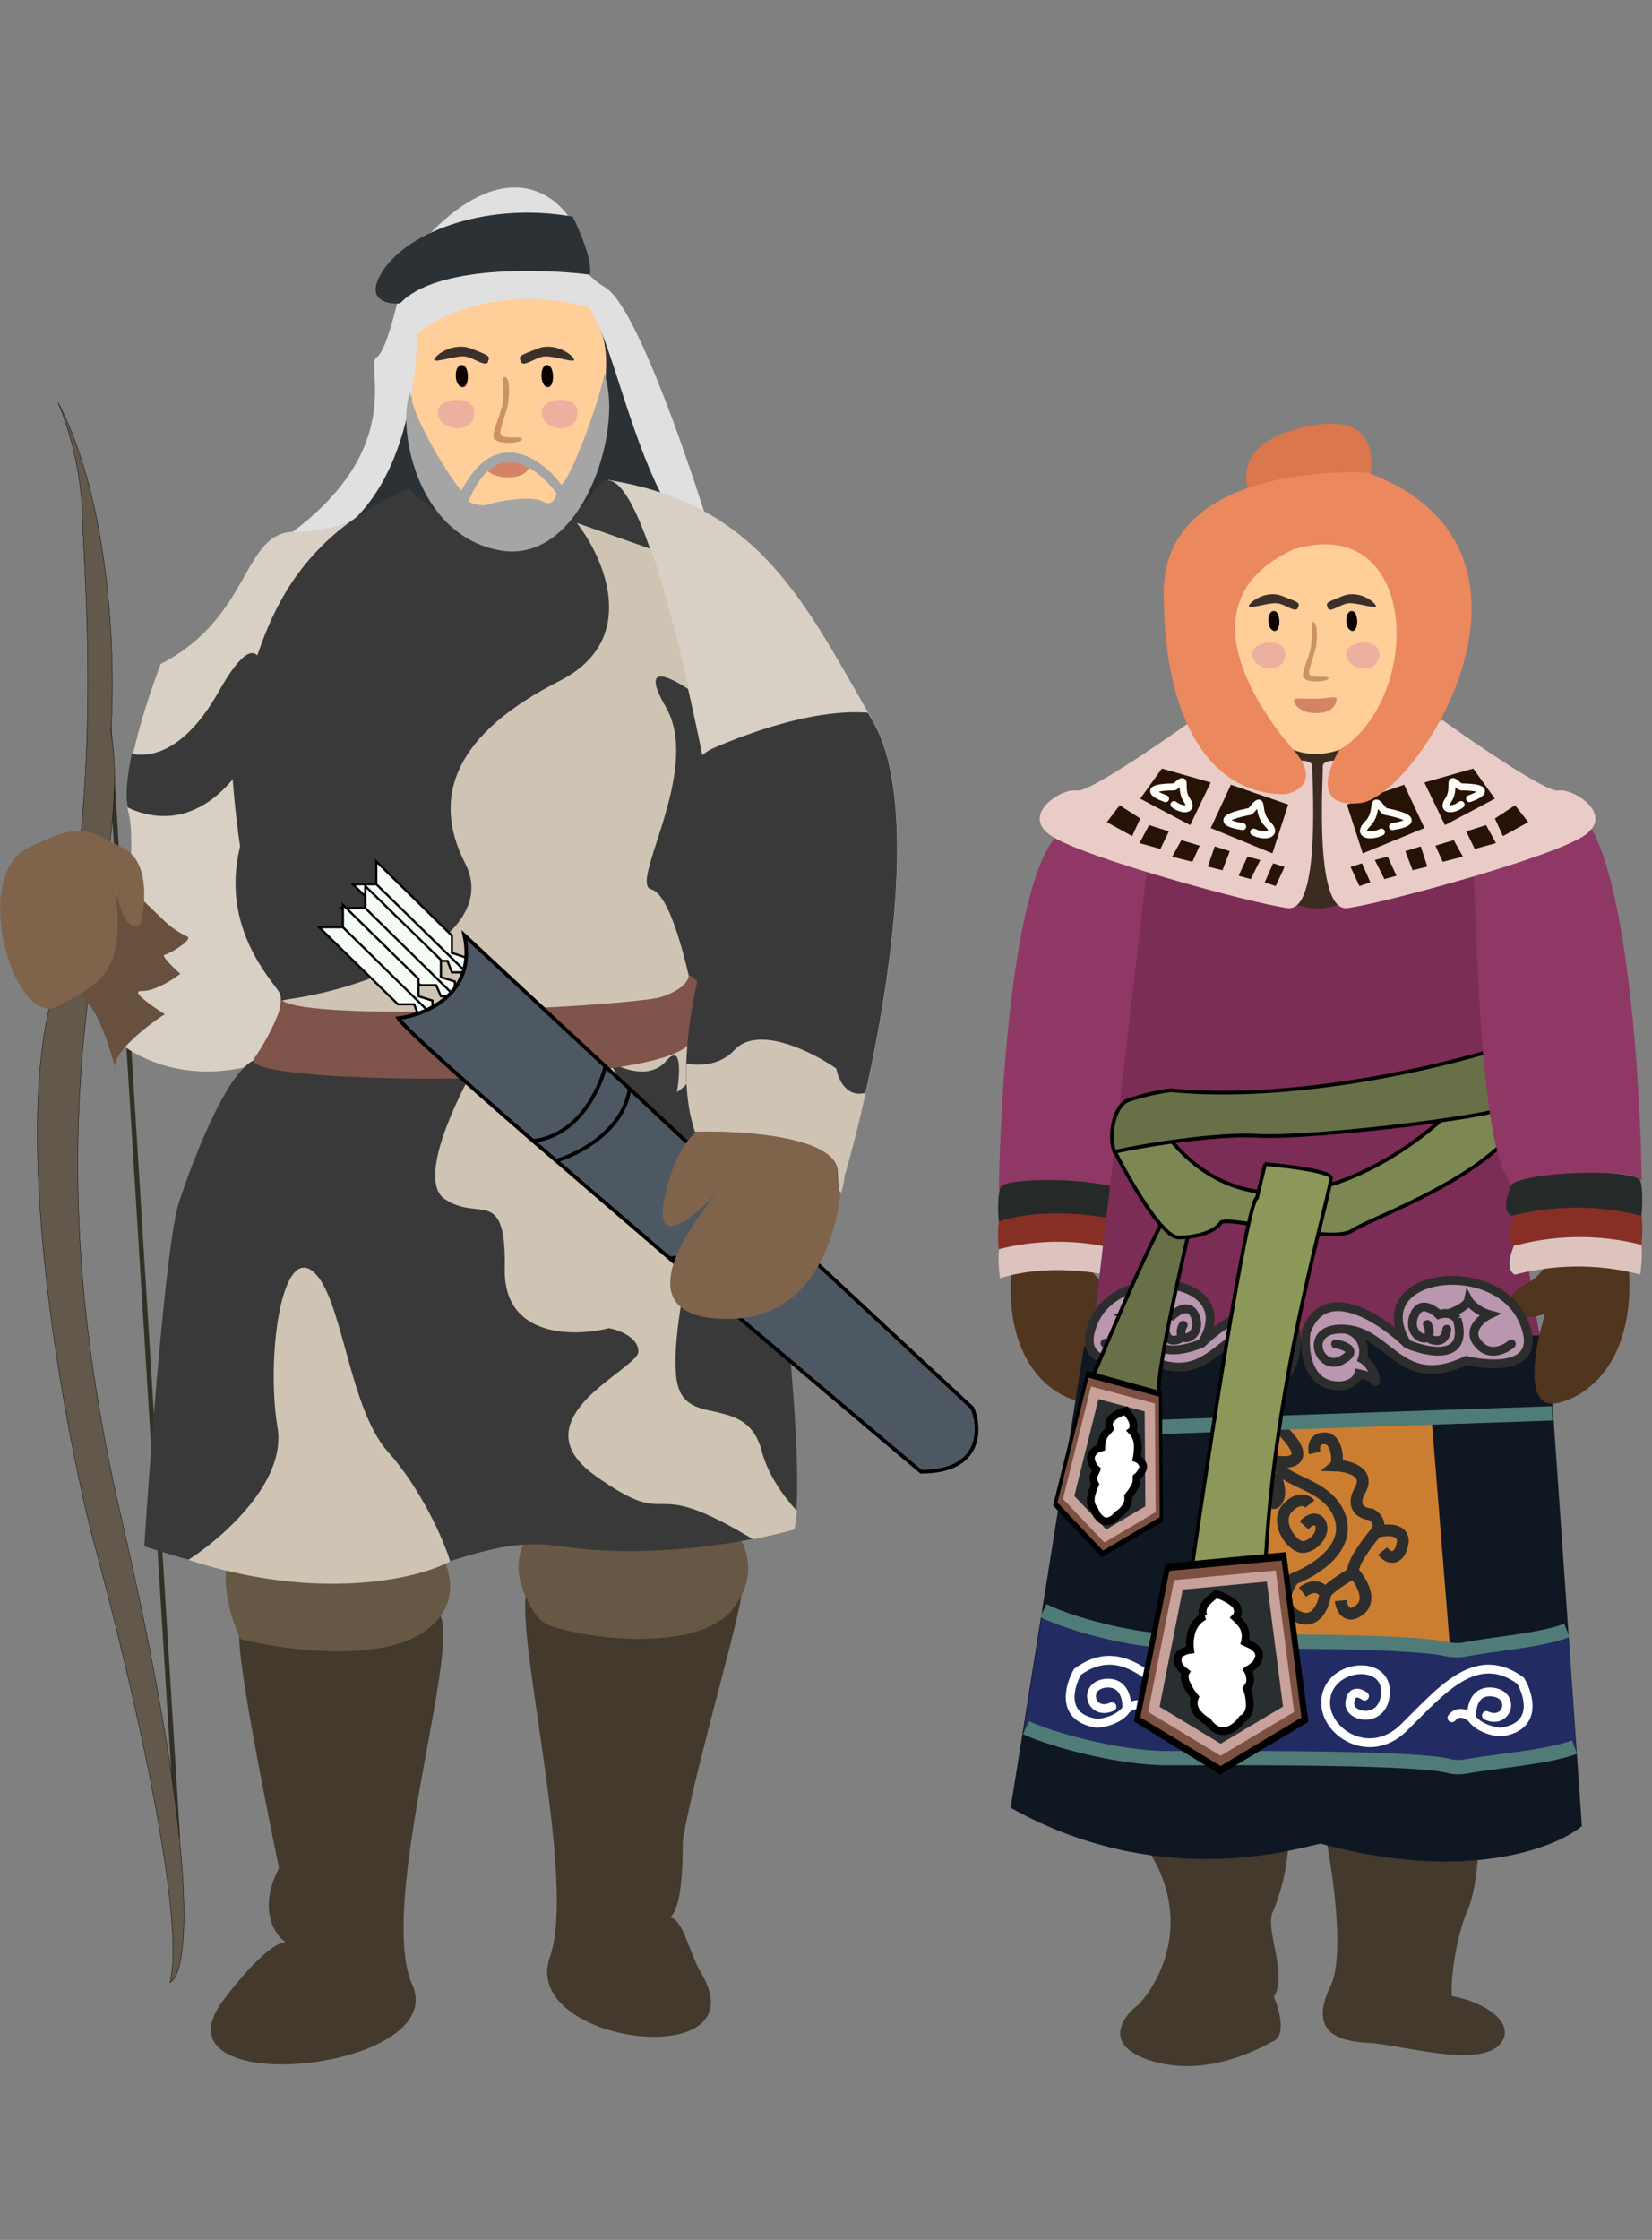 <svg xmlns="http://www.w3.org/2000/svg" width="450" height="610" fill="none"><rect width="100%" height="100%" fill="#808080" stroke="none"/><g clip-path="url(#a)"><path fill="#2C3135" d="m92.5 151.4 24.1-70.2 44.7-3 26 68z"/><path fill="#FFCE99" d="M136.4 70.3c-11.2 1.5-24.5 10.6-24.5 34s13.1 44.8 28.6 42.2 24.1-22.5 24.6-47.2-28.7-29-28.7-29"/><path fill="#3B312A" d="M141.9 98.5c.7 1.6 3.6-1 6.1-1.4s8.3 1.8 8.4.9-4.8-5-9.9-3.1c-5.1 2-5.3 2-4.6 3.6M133 98.5c-.8 1.6-3.7-1-6.2-1.4s-8.3 1.8-8.5.9 4.8-5 10-3.1c5 2 5.3 2 4.6 3.6"/><path fill="#0A0100" d="M149 99.4c2.2 0 2.2 6.5 0 6-2-.5-2-6 0-6M125.8 99.4c2.2 0 2.2 6.5 0 6s-2.2-6 0-6"/><path fill="#CC9266" d="M137.4 102.7c-.8 0 0 1.7-.4 6.4-.2 3.2-2.6 7.3-2.6 9.7 0 2.5 7.8 2 7.8.8s-5.8.5-5.9-1.7c0-2 2-6 2.2-8.8.5-4.6-.2-6.4-1-6.4"/><path fill="#D48464" d="M144.6 125.7c-.2 2-1.5 4.3-6.2 4.3s-6.7-2.4-6.7-3.8c0-.8 2-.5 6.2-.5 3.7 0 6.8-1 6.7 0"/><path fill="#EDB09F" d="M157.3 112.2c0-4.8-9.8-4-9.8 0 0 5.1 9.8 6.7 9.8 0M129.2 112.2c0-4.8-10-4-10 0 0 5.1 10 6.7 10 0"/><path fill="#E0E0E0" d="M164.9 78.3c8.8 5.3 24.3 51.7 31 74.2-21-8.8-28-61.5-36-69-23.6-6-40.6 2.5-46.2 7.5-2 52.6-29.3 61.7-42.7 59.7 42.1-25.5 28-51.3 31.6-53.4 2.9-1.7 6.6-18.3 8.1-26.4 24.1-30.3 40.3-19.3 45.4-10-.8 3.6-.1 12.2 8.8 17.4"/><path fill="#2C3135" d="M104.8 73c-6 8.4.3 10 4.2 9.6 9.6-10.3 38.4-9.5 51.7-7.8.7-4-2.9-12.2-4.7-15.8-22.7-4-43.7 3.6-51.2 14"/><path fill="#D8D0C4" d="M197.8 241.1c-4.3-2.8-14-30.9-18.2-44.6l-14-65.8c41.6 6.6 53.6 33.6 72.3 65.8 14.8 25.8 1 93.3-7.8 123.8-.5 3.6-1.6 8.4-2-1.2s-26-11.2-38.8-10.9c-6.8-19.2 2.9-52.7 8.5-67"/><path fill="#43392D" d="M116.5 439.4c-12 6.3-39 6.2-51.1 5.3-1.6 3 6.4 43.9 10.6 64-5.8 11.3-1.2 18.2 1.8 20.2-4.4.2-13 10.5-16.8 15.6-21.5 28 61.9 19.8 51.3-4-10.7-24 19.1-109 4.2-101.1M146.5 431.9c9.5 6.3 46 .9 55.6 0 1.3 2.9-12.8 49.2-16.1 69.3 0 11.5-1 19-3.5 21 3.5.2 5.3 9.7 8.3 14.8 17.2 28-49.5 19.8-41-4.1s-15.3-109-3.3-101"/><path fill="#665844" d="M117.1 443.2c11.8-10 2-24-4.3-29.6-12.6-2.2-39.7-4.4-47.2 4-7.5 8.2-3.1 22.7 0 28.8 12.3 3.1 39.8 6.8 51.5-3.2M199.2 438.6c9.7-11.5 2-22.6-4.3-28-12.9-2-40.4-4-48 3.8-9.2 9.5-5.2 18.1-1.8 24q1.8 3.3 5.2 4.5c12.7 4.1 39.8 6.4 49-4.3"/><path stroke="#343027" stroke-width="1.3" d="m29.6 196.3 18.8 304.2"/><path fill="#62584C" stroke="#000" stroke-width=".1" d="M22.5 142.3a89 89 0 0 0-6.7-32.7c14.6 28 15.7 71.3 14.4 89.5 6.9 40.3-25.4 92 2.6 213.2 22.5 97 18.3 125.4 13.5 127.6C51 520.5 34 450.5 25 417.9c-8.1-32.4-21.6-107.1-10.8-146.5 13.5-49.2 9.3-107.3 8.3-129Z"/><path fill="#D8D0C4" d="M80.7 144.8c11.9.3 25.3-7 30.8-11.6-2.4 48.2-12.6 145.1-35.8 154.6s-40-.1-45.6-6c2.7-16.4 7.4-51.2 5-60s4.8-31 8.7-41c25.1-12.9 22-36.4 36.9-36"/><path fill="#3A3939" d="M34.8 219.9c-.7-3.6-.1-8.9 1.1-14.6 6.3 1.2 15.1-1.8 23.7-17 12.7-22.6 13.4-3.3 12.1 9.2-3.8 11-16.2 30.7-35.6 23z"/><path fill="#67513E" d="M45 251a23 23 0 0 0 5.9 4c2 .7-4.5 4.7-6 5-1.2.1 2.3 3.5 4.2 5.2-2 1.6-7.1 4.8-10.5 4.7-3.4-.2 2.8 4.1 6.3 6.3-4.8 3.1-14 10.3-13.6 14.4q.5 2 0 .4v-.4c-1-4-5.2-18.5-10.3-19.5-5.3-1 6.6-20.8 13.1-30.6z"/><path fill="#3A3939" d="M162.3 133.1c-16.5 24.4-40.8 10.2-50.9 0-40.8 17.3-40.4 51.8-46 56.2-4.4 3.5-1.8 29 0 41.2-5.5 22.2 8.8 36.5 10.7 39.8 1.6 2.6-1.9 12.6-3.8 17.2 2.1.5 4.8 1.3-1.3.9-7.6-.5-18 26-22.3 39.2-3.4 10.6-7.7 66.8-9.4 93.5 72.3 23.7 81.8-4.7 113.5 0 25.4 3.8 52.8-1.5 63.4-4.7 7.7-29.4-33.2-313.7-53.9-283.3"/><path fill="#CFC4B4" fill-rule="evenodd" d="m177.3 149.5-20.2-7.1c7.6 9.7 17.3 32-4.8 43.1-27.6 14-35.2 30.9-25.6 49.6s-23.2 33.5-48 37l-2 .4c0 4-2.6 11.3-4.2 15 2 .6 4.7 1.4-1.4 1q-1 0-2.1.5h61.3c-6.2 10.4-16.6 32.4-9.2 37.5 3 2.1 5.8 2.4 8.2 2.7 5.1.5 8.5.9 8.2 16.5-.3 18.6 18.8 18.4 28.4 16 2.7.5 8 2.5 8 6.4 0 1.3-2.6 3.3-5.8 5.8-8.6 6.6-21.7 16.8-5.8 28.1 10.8 7.6 14 7.6 17.8 7.6 4 0 8.6-.1 23 8.4l2.1 1.2q7-1.5 11.2-2.7.4-1.9.7-5c-4.1-4.5-7.9-10-9.6-16.3-2.2-8.4-7.8-9.6-13-10.8-4.8-1-9.2-2-10.2-8.7-1.6-11.2 3.6-34 6.4-44L165.9 289c3.3 2.1 11.1 5.1 15.5 0s3.8 3.4 3 8.4c2.6-1.5 7.6-6.7 6.3-15.5-1.6-11-7.1-38.2-13.3-39.7-2.5-.6-.8-5.8 1.5-13 3.5-10.8 8.5-26.2 2.5-36.6-6.8-11.8.1-8.9 6.3-4.8-3.5-15.3-7-28.5-10.4-38.3" clip-rule="evenodd"/><path fill="#7F544B" d="M69.2 288.3c4-5.7 7.7-13.6 7.4-16 7.3 6.4 95.6 1.7 103.5-.8 6.3-2 7.6-4.9 7.5-6 3.8 2 9 8.9 0 18.9-11 12.5-123.5 11-118.4 4"/><path fill="#F5FCF5" d="M102.5 240.8v-6.2l20.6 20.2v4.7l3.9 1.3v4H123l-1.2-3.1h-4.4l-21.4-21z"/><path stroke="#000" stroke-width=".6" d="M102.5 240.8v-6.2l20.6 20.2v4.7l3.9 1.3v4m-24.5-24h-6.4l21.4 20.9h4.4l1.2 3.1h3.9m-24.5-24 24.5 24"/><path fill="#F5FCF5" d="M99.5 247.3v-6l20.6 20.1v4.7l3.8 1.2v4h-3.8l-1.2-3h-4.4l-21.5-21z"/><path stroke="#000" stroke-width=".6" d="M99.5 247.3v-6l20.6 20.1v4.7l3.8 1.2v4m-24.4-24H93l21.5 21h4.3l1.3 3h3.8m-24.4-24 24.4 24"/><path fill="#F5FCF5" d="M93.4 252.5v-6.1l20.6 20.2v4.7l3.8 1.2v4H114l-1.2-3h-4.4l-21.5-21z"/><path stroke="#000" stroke-width=".6" d="M93.4 252.5v-6.1l20.6 20.2v4.7l3.8 1.2v4m-24.4-24h-6.5l21.5 21h4.4l1.2 3h3.8m-24.4-24 24.4 24"/><path fill="#4E5863" d="M108.5 277.3c7.4-1 21.4-6.7 18-22.6l38.4 35.7 6.6 6.1 28 26.1 9.2 8.6 56.3 52.3c2.2 5.7 2.4 17.3-14.1 17.3a12395 12395 0 0 1-105.7-90.1 512 512 0 0 1-36.7-33.4"/><path stroke="#000" d="m164.9 290.4-38.4-35.7c3.4 16-10.6 21.7-18 22.6 1.5 2.4 16.3 15.7 36.7 33.4m19.7-20.3c-1.5 6.3-7.5 19-19.7 20.3m19.7-20.3 6.6 6.1m-26.3 14.2 6.3 5.4m0 0c6-1.7 18.4-8.2 20-19.6m-20 19.6 30.7 26.4m-10.7-46 28 26.1m0 0c-.8 6.8-5.4 20.2-17.3 20m17.4-20 9.1 8.6m-26.5 11.3 8.2 7m0 0c22 18.8 44.2 37.6 60.5 51.3 16.5 0 16.3-11.6 14-17.3l-56.2-52.3m-18.3 18.4c5-1.9 15.6-8.1 18.3-18.4"/><path fill="#7F634B" d="M229.2 311c1.4 16.1-3 48.5-31.5 48.2-25.3-.3-13.8-20.8-2.1-34.6-9 9.4-19.9 17-12.8-4.9 8.2-25.7 34.3-16.6 46.4-8.8"/><path fill="#3A3939" d="M194.4 203.7a13 13 0 0 0-6.9 16.3c3.9 10.3 7.9 19.5 10.3 21-5.7 14.4-15.4 48-8.5 67.2 12.8-.4 38.5 1.3 38.8 10.9s1.4 4.7 2 1.1c8.7-30.5 22.6-98 7.7-123.7l-1.4-2.4c-12.4-1-28.5 3.8-42 9.6"/><path fill="#7F634B" d="M33.5 231c7.2 3.3 6.2 15.2 4.8 20.7-4 2.6-6.3-6.1-7-10.8 3 24-3.2 26.4-15.3 33-12 6.7-24.3-35.1-8.4-43s16.9-4.2 25.9 0"/><path fill="#CFC4B4" d="M235.8 297.6c-5 1.4-7.4-3.3-8-6.6-6.6-4.6-21.4-12-27.8-5-3.4 3.7-8.3 4.4-13 3.7q-.4 10.4 2.3 18.5c12.8-.4 38.6 1.3 38.9 10.9s1.4 4.8 1.9 1.1c1.8-6.2 3.8-14 5.7-22.6M75.6 388.8c2.5 14.8-15.2 30.2-24.3 36 35.3 11.5 62.6 5.2 71.3.4-1.6-5.6-8-19.9-16.9-29.8-11-12.3-12.4-43.3-20.8-49.4s-12.4 24.3-9.3 42.8"/><path fill="#A5A5A5" fill-rule="evenodd" d="M164.6 101.8c-.8 6-9.2 29-11.7 30.2-5.2-7-17.9-16.4-27.2 1.6-2.4-2.3-13.2-19.3-14-26.8-3.5 9 1.2 38.4 24 43s34.4-33 28.9-48m-37 34.8c1.1.5 3.8 1.4 5.3.8 1.9-.8 12.1-2.6 15-.8 2.3 1.4 3.4-.8 3.7-2.2-4.9-6.9-16.6-16.1-24 2.2" clip-rule="evenodd"/><path fill="#8F3865" d="M305.4 325.8c9-7 9.5-64.1 11.1-93a19 19 0 0 0-26-7.3c-13.8 6.8-18 68.7-18.4 98.8 3.4-4.2 23.6-.8 33.3 1.5"/><path fill="#50351F" d="M302.8 350.8c-6.2-3.3-7.2-8.3-7-10.4h-19.6c-4.1 24.8 6.3 38.6 17.8 41.2 9.2 2.2 6-14.7 3.3-23.4 8.1 3.5 13.3-3.3 5.5-7.4"/><path fill="#DCC3BE" d="M305.1 348c2.8-1.2 1.2-6 0-8.3-5.7-3.7-31.7-3.9-32.7-1-.7 2.5-.3 7.3 0 9.4 12.7-4 27.1-1.7 32.7 0"/><path fill="#872F25" d="M305.1 340.4c2.8-1.3 1.2-6.1 0-8.4-5.7-3.6-31.7-3.9-32.7-.9-.7 2.4-.6 7-.3 9.1a65 65 0 0 1 33 .2"/><path fill="#252A29" d="M306 332.7c2.8-1.3 1.2-6.1 0-8.4-6-3.6-32.6-3.9-33.5-.9-.8 2.4-.7 7-.4 9.2 13-4 28.1-1.5 33.9 0"/><path fill="#43392D" d="M362.4 541c4.3-9 .2-34.6-2.4-46.3l42.5-2.1c.8 8.4 0 21.9-3 28.3-2 4.5-4.5 16-4 22.7 9.4 1.7 17.3 7.5 13.4 12.7-5.5 7.3-26.9.5-36.5 0s-15.4-4.1-10-15.4M347 520a56 56 0 0 0 4-19.2c-17.7-6.8-50.3-15.8-38.1 3.3 12.1 19 3 36-3 42-4.2 3.2-9.4 10.7 3 14.9 15.5 5.1 29.8-3 34.1-5.2 3.4-1.8 1.4-8.7 0-12 4-6.5-3-19.2 0-23.7"/><path fill="#7B2D55" d="M422.2 375.1c-4.1-8.8-15.5-98-20.7-141.4L314 223.5l-18.7 159.8z"/><path fill="#0F1722" d="m421.6 363.6-126.3 3.1-20 125.6c42.7 24 81.8 9.8 84.5 9.8 39.5 10.7 63.9 1.2 71.1-4.8z"/><path fill="#222C63" d="M319 447c-13.1 0-28.3-3.5-35.2-6.8l-5 31.3 42.5 8h79l29.1-2.2-1-15.6-1.2-16c-8.4 3-22.1 2.2-29.7 4.2-4.1-3.4-62.2-3-78.6-3"/><path fill="#CC7E30" d="m395 449-5.1-63.4-49.9 2.6-2.2 57z"/><path stroke="#2D2D2D" stroke-width="3.2" d="M356.8 409.6c-.8-1-3.1-2.1-6 1-3.8 3.8 1.2 11.1 4.4 10.7 3-.4 6-4.3 4.3-6.7-1.3-1.8-3.4-.2-4.3.8m-7.5-12.6c.6 1.3 1.4 4.3 0 6.1-1.8 2.3-2-4.8 0-6.1Z"/><path stroke="#2D2D2D" stroke-width="3.2" d="M358.1 395.7c-.3-1.3-.3-4 2.6-4 3.6-.2 4 6.6 3.1 7.4 3.4.1 9.5 1.7 6.7 6.7s.9 6.5 3 6.6c1.2.7 3 2.6 1.4 4.8m0 0c3.3-.9 9.3-1 6.5 5.2-.6 1.2-2.4 2.9-4.8 0m-1.7-5.2c-2.4 2.8-7 9-6.2 11m0 0c2 2.3 5.2 7.4 1.7 10.2s-5-.5-5.2-2.5m3.5-7.6c-2.3 1.3-7.1 4.3-7.7 5.8m0 0c-.6-1.3-2.7-3.2-6.2-.5m6.2.5c-.4 3.1-2.6 8.7-7.8 6-5.2-2.8-2.6-8-.7-10.2 5.2-2 15-7.8 12.7-16.2-3-10.4-17.2-9.7-16.8-15.6 3.8.4 9.1-.8 0-9.4"/><path stroke="#507C78" stroke-width="3.9" d="M284.2 438.6c6.6 3.4 24.2 8.4 36.7 8.4 14.1 0 60.9-.4 72.6 2q2.5.6 5 .3c7.9-1.6 21.1-2.5 28.3-5.3M279.5 470.5c7 3.3 25.4 8.3 38.5 8.3 14.8 0 64.3-.4 76.2 2q2.3.7 4.8.3c8.2-1.5 22.3-2.5 29.9-5.3"/><path fill="#B997AF" d="M312.4 370c16.6 7.9 19.4-7 30.5-8a6 6 0 0 0-4.2 7.6c-3.2 1.8-3.7 6.8-3.2 5.5.4-1 2.9-1.5 4-1.7.7 2.4 3.7 3 5 3 8.2.1 9-9 8.5-13.6-4.8-13-19-3.4-25.6 3 11-17.8-21.8-22.1-29.2-6.4-6 12.6 7 12.3 14.2 10.6"/><path stroke="#2D2D2D" stroke-linecap="round" stroke-width="2.4" d="M345.5 365.8c-2.4.4-6 1.7-1.5 4.2 5.8 3 10-8.8-1.1-8m0 0c-11.1 1-14 15.9-30.5 8-7.2 1.7-20.1 2-14.2-10.6 7.4-15.7 40.2-11.4 29.2 6.4m15.5-3.7a6 6 0 0 0-4.2 7.5c-3.2 1.8-3.7 6.8-3.2 5.5.4-1 2.9-1.5 4-1.7.7 2.4 3.7 3 5 3 8.2.1 9-9 8.5-13.6-4.8-13-19-3.4-25.6 3m0 0c-5.5 2.3-15.7 4.3-12.7-6.4q.5-.7 2-1.3m5.6 6c1.4 1 5-1.5 3.2-5.8-1.5-3.4-4.7-1.4-6.2 0q-1.5-.4-2.5-.2m5.4 6c-1.4 1-4.4 2-4.9-2m5 2c-.5-.3-1-1.5 0-3.2m-5.5-2.8c-1.5-.5-4.6-2-5-3.4-.5.8-2.3 2.7-5.3 3.6 2.2 1.1 5.8 4.1 2.9 7.5-3 3.3-6.8 1.4-8.4 0"/><path stroke="#507C78" stroke-width="3.9" d="m312.3 388.7 110.5-3.8"/><path fill="#687047" stroke="#000" stroke-linecap="round" d="M315.8 379.8c-1.3-3.7 5.7-34.5 9.3-49.5 0-2-.8-5.7-4.2-4-3.3 1.6-18.2 36.3-25.2 53.5 7.2 1.5 21.3 3.7 20 0Z"/><path fill="#7D8754" stroke="#000" d="M317.2 308.3c24.4 32.8 62.5 9.6 78.5-6.2 9.5-6 27-14.3 20.5 0-8 17.9-42.6 29.4-48 33.1-5.6 3.7-34.4-4.4-35.7-2.2s-6 4-11.5 4c-4.4 0-13.3-15.6-17.3-23.3z"/><path fill="#687047" stroke="#000" d="M342.4 309.3c-11.7-.6-32 2.8-38.8 4.4-1.7-4-.3-12.6 3.8-14.1a61 61 0 0 1 11.6-2.7c33.6 3.3 74.8-6.6 91.1-12 .6 4.7 1.4 14.6 0 16.6-1.7 2.4-53 8.7-67.7 7.8Z"/><path fill="#50351F" d="M415.2 350c6.4-3.4 7.5-8.6 7.2-10.8h20.5c4.3 25.8-6.6 40.1-18.6 42.9-9.5 2.2-6.2-15.4-3.4-24.4-8.5 3.6-13.8-3.5-5.7-7.7"/><path fill="#DCC3BE" d="M412.8 347.2c-2.9-1.3-1.2-6.4 0-8.8 6-3.7 33-4 34-.9.8 2.5.3 7.5 0 9.6a67 67 0 0 0-34 0"/><path fill="#872F25" d="M412.8 339.2c-2.9-1.3-1.2-6.4 0-8.8 6-3.7 33-4 34-.9.8 2.5.6 7.3.3 9.5a68 68 0 0 0-34.3.2"/><path fill="#8F3865" d="M412.5 323.2c-9.5-7.2-10-66.2-11.6-96a20 20 0 0 1 27.2-7.6c14.3 7 18.7 71 19.1 102-3.5-4.3-24.6-.8-34.7 1.6"/><path fill="#252A29" d="M411.9 331.2c-3-1.3-1.2-6.4 0-8.8 6.2-3.7 33.9-4 34.9-.9.8 2.5.6 7.4.3 9.6a71 71 0 0 0-35.2 0"/><path fill="#8C985A" stroke="#000" d="m344.6 317-2.2 9.2c-2.7.8-13.3 70.1-18.3 104.7 6.1 17.2 18.7 40.7 20.5-2.5 2.2-53.9 18.7-105.6 17.9-107.8-.7-1.7-12.2-3.1-18-3.6Z"/><path stroke="#000" stroke-width="2.8" d="m297 375 18.1 5 .3 33.5-15 8.8-12-12.7z"/><path stroke="#7C5141" stroke-width="2.8" d="m297.5 376.9 16.8 4.5.2 31-13.8 8.1-11.1-11.7z"/><path fill="#292F31" stroke="#C7A19A" stroke-width="2.8" d="m298.2 379.3 15 4 .2 27.7-12.3 7.3-10-10.5z"/><path fill="#fff" stroke="#000" stroke-width="2.1" d="m299.1 394.5.9-.3q0-2.1.9-3.5l1.4-1.6q-.2-.6-.2-1.2 0-1.2.9-1.8c.8-.9 2.2-1.4 3-1.7l.7-.2.4.6q2 2.4 1.6 4 0 .6-.4.9 1.5 1.6 1.6 3.6t-.3 3.9q.8.3 1.3 1 .8 1 .3 2t-1 1.6l-.6.5v.8q0 .9-.5 1.8-.8 1.4-1.8 2.6.2 2-.9 3.2a6 6 0 0 1-2 1.8q-1 1.3-2 1.6-1.4.5-2.3-.2t-1.4-1.5l-.7-1.5c-1-1-1-2.6-.7-3.8q.4-1.5 1-2.9-.7-1.3-.3-2.5l.7-1.5a5 5 0 0 1-1.3-1.9q-.5-1.3.1-2.4.6-.9 1.6-1.4Z"/><path fill="#3C2B21" d="M358.8 247.4c15.7 0 28.4-23 28.4-51.3s-12.7-51.3-28.4-51.3-28.3 23-28.3 51.3 12.7 51.3 28.3 51.3"/><path fill="#E9CCC8" d="M360.3 209c-.2-2.1 3.3-2 5-1.7l27.6-11.2c9.2 6.6 28.4 19.7 31.5 19.2 4-.8 15.3 6.3 7.5 12-7.8 5.9-55.7 18.9-64.9 20s-6.5-35.9-6.7-38.4"/><path fill="#261305" d="m371 235.1-3.1 1 2.4 5.2 3-1zM378 233.3l-3.5.9 2.6 5.2 3.3-.9zM387 230.5l-4.2 1.3 2 5.2 4-1zM396 228.8l-5 1.5 2 4.4 5.5-1.4zM404.8 224.7l-5.4 1.7 2.3 4.8 5.8-1.6zM412.7 219.3l-5.5 3.6 2.2 4.8 6.9-3.8zM371.2 232.4l-4.3-13.3 15.6-5.4 5.5 11.8zM393.6 224.7l-5.6-11.6 13.3-3.8 5.9 8.2z"/><path stroke="#FFFFFA" stroke-linecap="round" stroke-width="1.9" d="M379.3 225.1c3.5-.5 8.2-2-1.3-4-.9 0-1.2-.6-2.3-1.9-2-2-.2 2.2-3.2 5.2s.8 3.7 3.8 2.2M400.3 217.5c2.8-1 6.4-3-1.8-3.2q-.7.2-2-1.1c-2-1.5 0 1.8-2 4.7s1.3 2.9 3.5 1.2"/><path fill="#E9CCC8" d="M357.5 209c.2-2.1-3.3-2-5-1.7l-27.6-11.2c-9.2 6.6-28.4 19.7-31.5 19.2-4-.8-15.3 6.3-7.5 12 7.8 5.9 55.7 18.9 64.9 20s6.5-35.9 6.7-38.4"/><path fill="#261305" d="m346.8 235.1 3.1 1-2.4 5.2-3-1zM339.8 233.3l3.5.9-2.6 5.2-3.3-.9zM330.9 230.5l4.1 1.3-2 5.2-4-1zM321.8 228.8l5 1.5-2 4.4-5.5-1.4zM313 224.7l5.4 1.7-2.3 4.8-5.7-1.6zM305 219.3l5.6 3.6-2.2 4.8-6.9-3.8zM346.6 232.4l4.3-13.3-15.6-5.4-5.5 11.8zM324.2 224.7l5.6-11.6-13.3-3.8-5.9 8.2z"/><path stroke="#FFFFFA" stroke-linecap="round" stroke-width="1.9" d="M338.5 225.1c-3.5-.5-8.2-2 1.3-4 .9 0 1.2-.6 2.3-1.9 2-2 .2 2.2 3.2 5.2s-.8 3.7-3.8 2.2M317.5 217.5c-2.8-1-6.4-3 1.8-3.2.6.2 1-.3 2-1.1 2-1.5 0 1.8 2 4.7s-1.3 2.9-3.5 1.2"/><path fill="#DB774C" d="M358.2 115.8c17.5-3 16.5 10.7 13.8 18-8.2 4.5-25.5 11.9-29.5 5.4-5-8-6.3-19.8 15.7-23.4"/><path fill="#FFCE99" d="M356.7 140c-10.2 1.4-22.3 9.6-22.3 30.8s12.8 36.7 26.9 34.3c14-2.3 21-16.4 21.4-38.8s-26-26.3-26-26.3"/><path fill="#3B312A" d="M361.7 165.6c.6 1.4 3.3-1 5.5-1.3s7.5 1.6 7.6.8-4.3-4.6-9-2.8c-4.6 1.8-4.7 1.8-4.1 3.3M353.5 165.6c-.6 1.4-3.3-1-5.5-1.3s-7.6 1.6-7.8.8 4.4-4.6 9-2.8c4.7 1.8 5 1.8 4.3 3.3"/><path fill="#0A0100" d="M368.2 166.4c2 0 2 5.9 0 5.4s-1.9-5.4 0-5.4M347 166.4c2 0 2 5.9 0 5.4s-2-5.4 0-5.4"/><path fill="#CC9266" d="M357.6 169.4c-.7 0 0 1.5-.4 5.8-.1 2.9-2.3 6.6-2.3 8.8s7 1.8 7 .7c0-1-5.2.5-5.3-1.5 0-1.8 1.8-5.5 2-8 .4-4.2-.2-5.8-1-5.8"/><path fill="#D48464" d="M364.1 190.3c-.2 1.8-1.4 3.9-5.6 3.9s-6-2.2-6-3.5c0-.7 1.8-.4 5.5-.4 3.4 0 6.2-.9 6.1 0"/><path fill="#EDB09F" d="M375.7 178c0-4.4-9-3.6-9 0 0 4.6 9 6.1 9 0M350.1 178c0-4.4-9-3.6-9 0 0 4.6 9 6.1 9 0"/><path fill="#EC885E" d="M370.5 218.7c-12.6 1.4-9-9-5.7-14.4 23-14.2 22-65-12.4-54.7-31 14.2-8.8 44.6 0 54.7 7 8 1.4 11.4-2.4 12-20.4 0-33-20.2-33-55 0-28.9 35.6-33.3 55.5-32.6 56.6 21 13.6 88.3-2 90"/><path stroke="#fff" stroke-linecap="round" stroke-width="2.4" d="M336.1 459.5c1.1-.9 3.5-1.8 4 1.7.5 4.3-9.6 6-9.7-2.8-.2-8.8 14.2-7.7 16.1 1.1s-11.3 18.3-21.2 8.6-19.5-21.8-31.8-12.8c-2.3 4.1-4.6 12.6 5.4 14 1.9-.1 6-1 8-3.9m0 0c1-.9 3.7-2.1 5.4 0m-5.4 0c.2-2.5-.6-7.5-5.8-7-6.4.8-3.9 9 1.8 6.4"/><path stroke="#000" stroke-width="2.8" d="m349.1 424.2-30.5 2.9-8.2 41 22 13.5 22.5-13.4z"/><path stroke="#7C5141" stroke-width="2.8" d="m347.9 426.5-28.2 2.6-7.5 37.9 20.3 12.3L353 467z"/><path fill="#292F31" stroke="#C7A19A" stroke-width="2.8" d="m346.3 429.2-25.3 2.4-6.7 33.9 18.2 11 18.5-11z"/><path fill="#fff" stroke="#000" stroke-width="2.1" d="m331.8 434.3-.5-.2-.4.3q-1.7 1.3-2.6 2.4-.8 1.2-.7 2.3 0 .6.4 1.1a7 7 0 0 0-3.4 4.1 12 12 0 0 0-.4 5 6 6 0 0 0-2.5.9q-.6.4-.9 1.2v1.3q.4 1.2 1.3 2l.9.7q-.3.5-.3 1 0 1.2.6 2.3.9 2 2.2 3.5a4 4 0 0 0-.3 2q.2 1.3.9 2.2 1.4 1.7 2.9 2.4a6 6 0 0 0 2.6 2.3q1.5.6 3 .1c1.7-.6 3-2 3.8-3.1 1.8-1 2.2-2.9 2-4.5q-.1-2.1-.8-3.8l.7-1q.4-1 .2-2-.2-1.2-.7-2a8 8 0 0 0 2.6-2.1l.6-1.5q0-.8-.3-1.5a5 5 0 0 0-2.1-1.8l-1.5-.7q.6-2.5-.6-4.5-1-1.3-2-2.2.6-.6.7-1.4 0-1.5-1-2.4c-1.1-1-3-2-4.4-2.4Z"/><path fill="#B997AF" d="M399.4 370.5c-17.8 8.5-20.8-7.6-32.8-8.5a6.2 6.2 0 0 1 4.5 8.1c3.5 2 4 7.3 3.4 6-.4-1.1-3-1.7-4.4-2-.7 2.6-3.8 3.3-5.3 3.3-8.8.1-9.7-9.7-9-14.7 5-13.8 20.4-3.6 27.5 3.3-11.8-19.2 23.4-23.8 31.4-6.8 6.3 13.5-7.5 13.1-15.3 11.3"/><path stroke="#2D2D2D" stroke-linecap="round" stroke-width="2.4" d="M363.8 366c2.6.4 6.5 1.9 1.5 4.5-6.2 3.2-10.7-9.5 1.3-8.5m0 0c12 .9 15 17 32.8 8.5 7.8 1.8 21.6 2.2 15.3-11.3-8-17-43.2-12.4-31.4 6.8m-16.7-4a6.2 6.2 0 0 1 4.5 8.1c3.5 2 4 7.3 3.4 6-.4-1.1-3-1.7-4.4-2-.7 2.6-3.8 3.3-5.3 3.3-8.8.1-9.7-9.7-9-14.7 5-13.8 20.4-3.6 27.5 3.3m0 0c5.9 2.5 16.9 4.6 13.6-6.8a4 4 0 0 0-2.2-1.4m-6 6.4c-1.5 1-5.4-1.7-3.4-6.2 1.6-3.7 5-1.6 6.6 0q1.6-.5 2.8-.2m-6 6.4c1.6 1 4.9 2 5.4-2.2m-5.3 2.2c.4-.4 1-1.6 0-3.5m5.9-3c1.6-.5 5-2.1 5.3-3.6.5.9 2.5 3 5.7 3.9-2.3 1.1-6.2 4.4-3 8 3 3.6 7.3 1.5 9 0"/><path stroke="#fff" stroke-linecap="round" stroke-width="2.4" d="M371.7 461.9c-1.2-.9-3.6-1.8-4 1.7-.6 4.3 9.5 6 9.7-2.8s-14.3-7.7-16.1 1c-2 9 11.2 18.4 21.1 8.7s19.5-21.8 31.8-12.8c2.4 4.1 4.7 12.6-5.4 14-1.8-.1-6-1-8-3.9m0 0c-1-.9-3.6-2.2-5.3 0m5.4 0c-.2-2.6.6-7.6 5.7-7 6.4.8 4 9-1.7 6.4"/></g><defs><clipPath id="a"><path fill="#fff" d="M0 0h450v609.9H0z"/></clipPath></defs></svg>